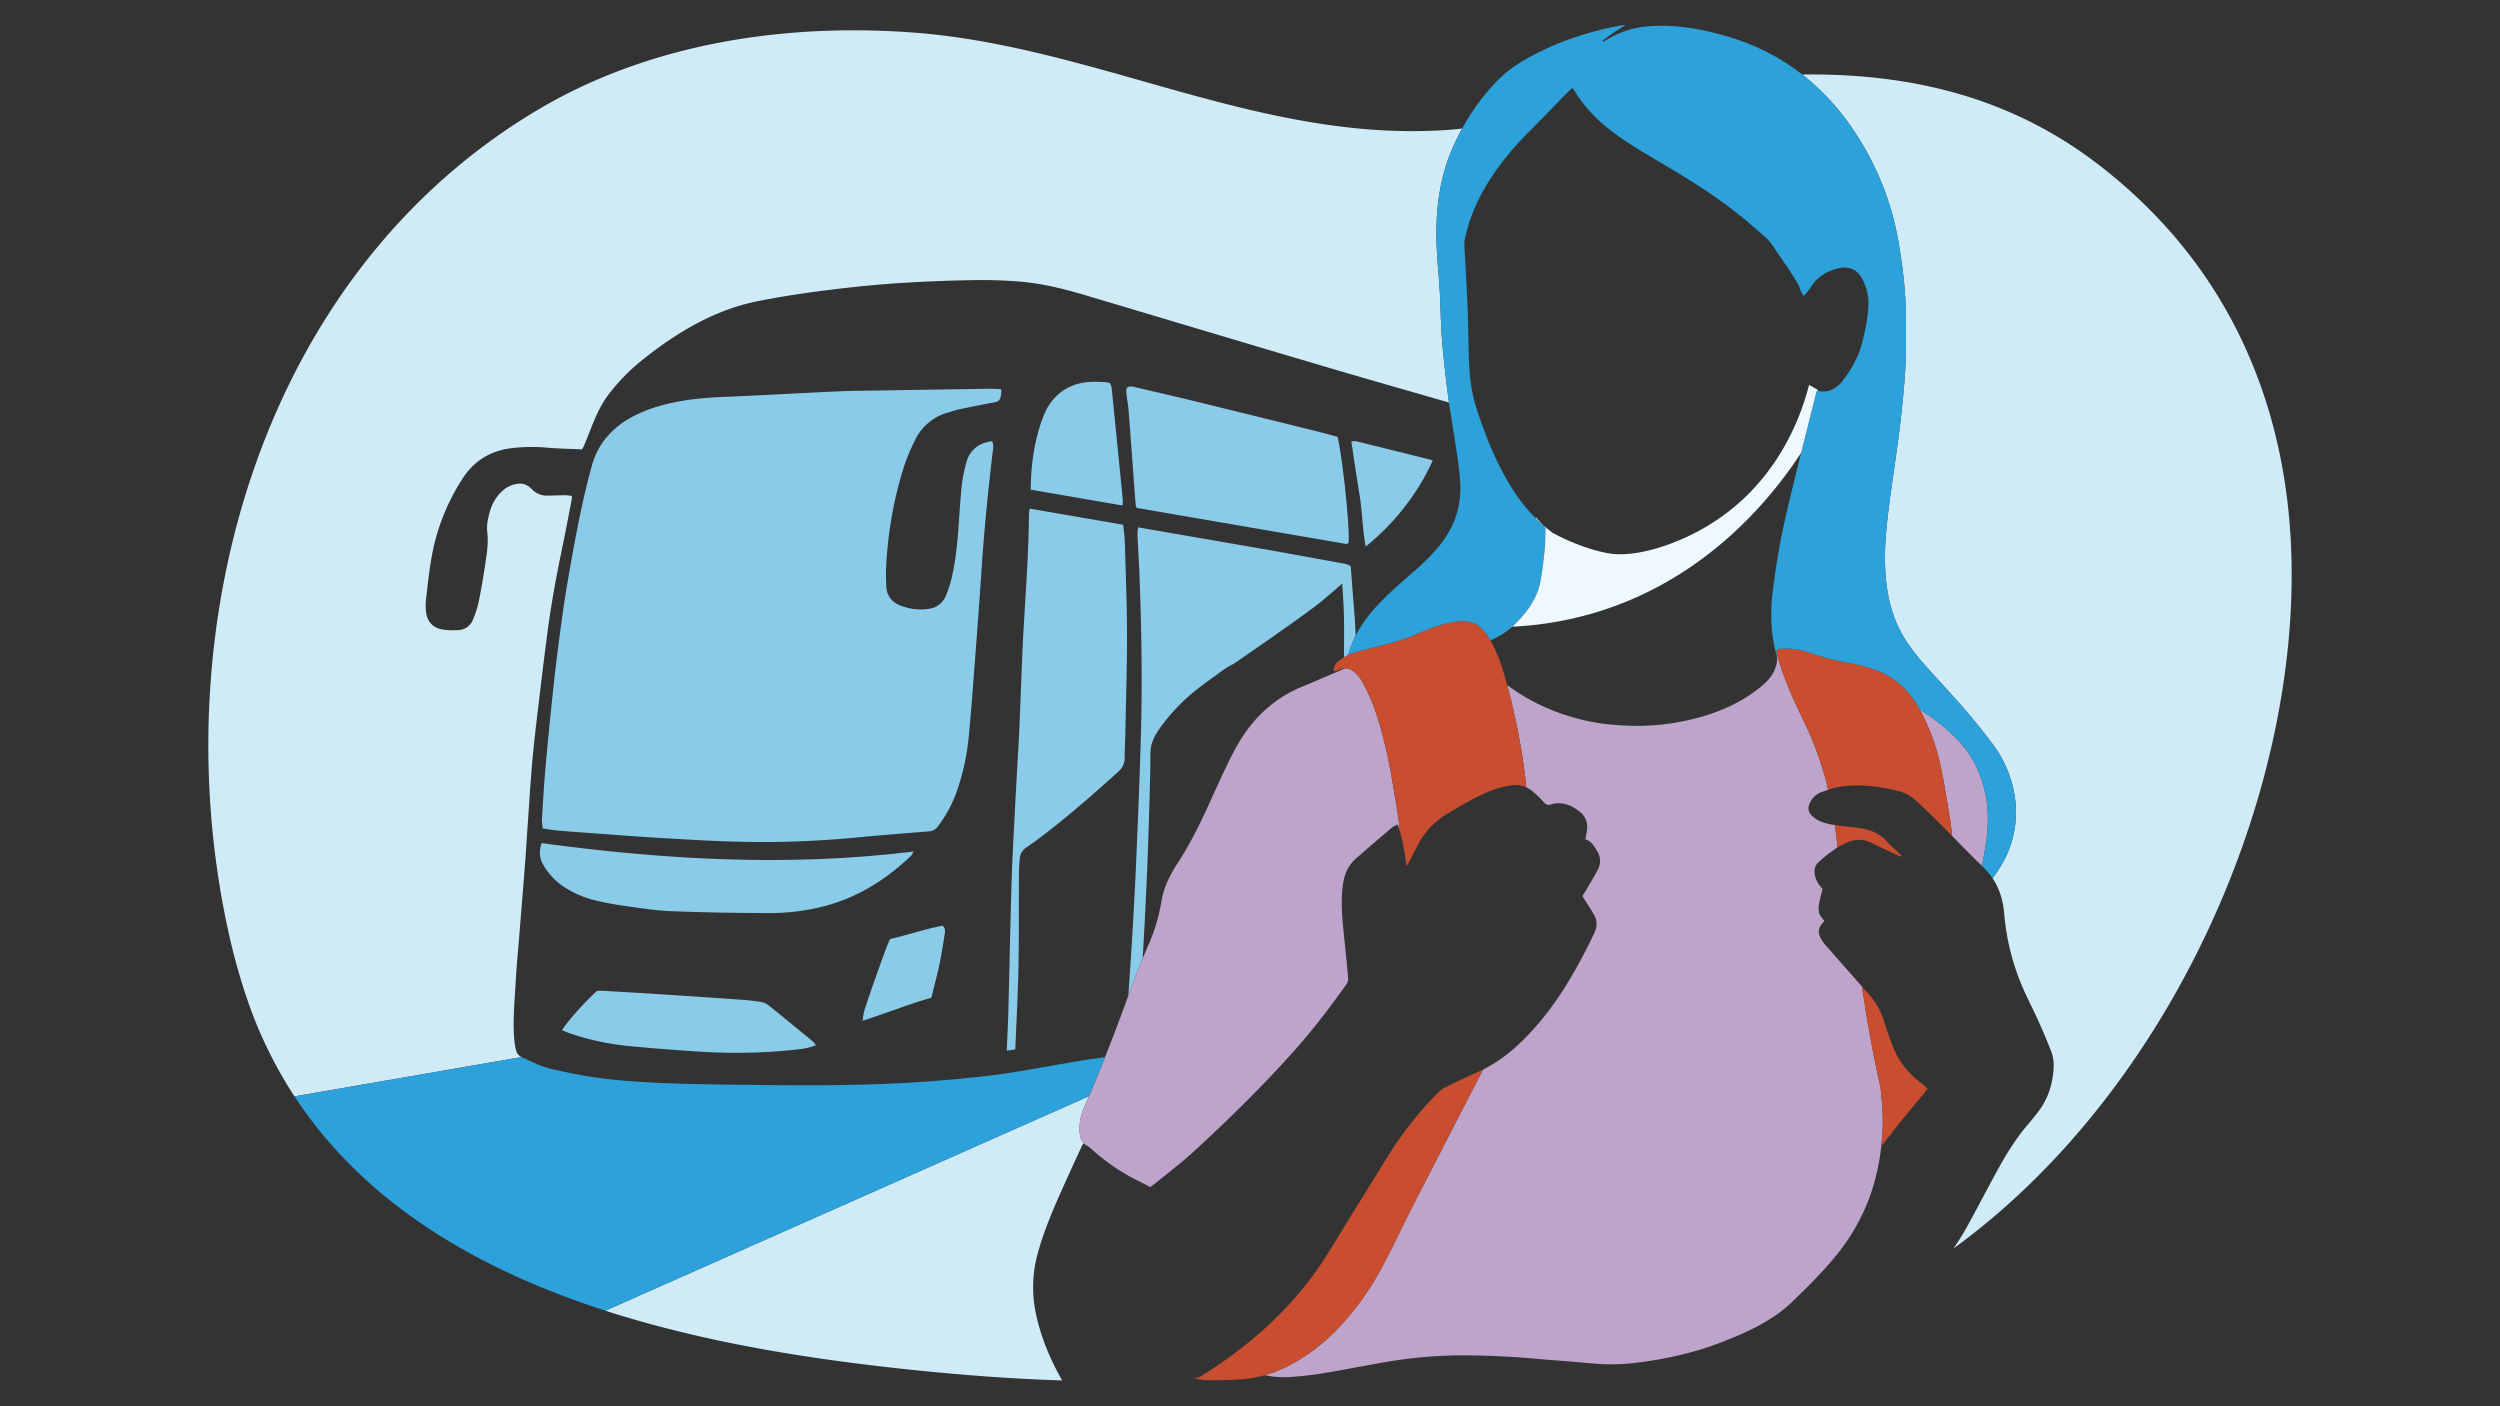 <svg xmlns="http://www.w3.org/2000/svg" width="1600" height="900" viewBox="0 0 1600 900"><rect x="0" y="0" width="1600" height="900" fill="#333333" stroke="none"/><defs><style>.cls-1{fill:#cfebf8;}.cls-2{fill:#8acbe9;}.cls-3{fill:#bea4cb;}.cls-4{fill:#c94e30;}.cls-5{fill:#2da2da;}.cls-6{fill:#edf9ff;}</style></defs><g id="Layer_10" data-name="Layer 10"><path class="cls-1" d="M736.087,759.699c.126-.087.255-.171.382-.257q-2.158-.892-4.291-1.833C733.45,758.267,734.721,758.98,736.087,759.699Z"/><path class="cls-1" d="M696.98,701.543,387.441,838.841c59.41,19.155,122.658,29.624,181.356,36.243,36.928,4.164,73.807,7.205,110.98,8.396-8.046-14.23-14.319-29.166-17.293-45.345a81.016,81.016,0,0,1,1.892-36.807c3.8-13.659,9.366-26.642,15.098-39.556,4.087-9.208,8.333-18.345,12.52-27.509.329-.719.753-1.394,1.371-2.527.232.156.45.291.675.435-3.255-3.229-3.223-7.595-3.057-11.888C691.248,713.478,694.436,707.589,696.98,701.543Z"/><path class="cls-1" d="M192.27,707.328c19.288,27.905,43.133,51.188,70.119,70.668C235.406,758.514,211.558,735.233,192.27,707.328Z"/><path class="cls-1" d="M1466.439,354.139c-3.063-94.527-39.218-184.23-123.859-249.132-57.262-43.908-122.117-58.204-189.13-57.306a153.27,153.27,0,0,1,32.488,35.157,183.391,183.391,0,0,1,29.443,74.009c2.474,14.993,4.338,30.04,4.371,45.257.024,11.116.307,22.258-.333,33.342-.753,13.054-2.103,26.092-3.694,39.076-2.085,17.012-4.831,33.943-6.968,50.949-1.56,12.409-2.753,24.88-2.259,37.424.515,13.068,2.654,25.803,8.201,37.788,4.28,9.247,10.374,17.26,17.1,24.809,8.4,9.429,17.073,18.619,25.339,28.162,6.214,7.175,12.17,14.595,17.885,22.175a73.862,73.862,0,0,1,14.004,31.502,65.704,65.704,0,0,1-8.654,47.134c-1.586,2.603-3.297,5.15-5.101,7.63,4.529,6.77,6.783,14.474,7.454,22.899a151.126,151.126,0,0,0,14.361,52.646c2.71,5.763,5.575,11.456,8.172,17.269,2.596,5.81,5.029,11.698,7.383,17.611,2.598,6.526,1.821,13.214.509,19.859a46.761,46.761,0,0,1-8.92,19.403q-3.155,4.146-6.553,8.107c-9.204,10.713-16.072,22.921-22.704,35.284-5.2,9.694-10.329,19.427-15.615,29.073a167.277,167.277,0,0,1-9.133,14.756C1386.74,699.942,1471.573,512.591,1466.439,354.139Z"/><path class="cls-1" d="M1074.902,867.29c.412-.04.823-.091,1.235-.133-.376.037-.752.072-1.128.109C1074.973,867.274,1074.937,867.282,1074.902,867.29Z"/><path class="cls-1" d="M758.58,882.213c1.695-.101,3.391-.196,5.086-.305-.014-.005-.028-.007-.042-.012C761.942,882.004,760.261,882.113,758.58,882.213Z"/><path class="cls-1" d="M584.036,20.804c-81.37-5.997-166.974,6.753-238.113,48.477-178.721,104.822-242.128,331.232-200.092,525.4a400.982,400.982,0,0,0,12.246,44.484,276.217,276.217,0,0,0,30.394,62.515l145.377-25.165a6.129,6.129,0,0,1-3.496-4.077,36.12,36.12,0,0,1-1.134-6.108c-1.221-13.223.226-26.397.922-39.576.452-8.557,1.321-17.093,2.009-25.637,1.301-16.166,2.638-32.328,3.896-48.497.593-7.624,1.017-15.26,1.558-22.888,1.065-15.02,1.916-30.061,3.309-45.052,1.372-14.758,3.263-29.468,5.005-44.19q2.041-17.25,4.284-34.476c2.314-17.69,5.428-35.243,9.073-52.708,2.27-10.878,4.335-21.799,6.467-32.705a31.436,31.436,0,0,0,.261-3.176,31.198,31.198,0,0,0-3.981-.483c-3.933.026-7.866.258-11.799.249a12.89,12.89,0,0,1-9.449-3.735c-2.371-2.38-4.946-4.173-8.535-3.889a17.307,17.307,0,0,0-10.118,4.096c-6.018,5.087-8.618,11.916-9.915,19.377a23.393,23.393,0,0,0-.413,6.917c.984,7.49-.273,14.804-1.391,22.123-1.153,7.554-2.385,15.105-3.938,22.584a67.977,67.977,0,0,1-3.74,11.87,10.475,10.475,0,0,1-9.746,6.727,44.472,44.472,0,0,1-9.682-.353c-6.501-1.151-10.113-5.294-10.707-11.886a37.255,37.255,0,0,1,.073-7.633c1.377-11.729,2.559-23.492,5.253-35.023a136.605,136.605,0,0,1,17.663-41.35c7.464-11.956,18.235-18.657,32.357-20.249a109.116,109.116,0,0,1,22.174-.273c7.358.663,14.767.745,22.417,1.095.533-1.051,1.096-2.015,1.527-3.034,4.528-10.73,7.934-21.899,14.851-31.317a128.747,128.747,0,0,1,24.699-24.857c21.279-16.643,44.804-30.373,71.49-35.662,19.783-3.921,39.731-6.609,59.771-8.84,25.133-2.798,50.345-4.034,75.595-4.555a313.993,313.993,0,0,1,31.945.862c14.338,1.169,28.305,4.607,42.084,8.712,52.822,15.739,105.609,31.592,158.468,47.205,24.761,7.314,49.608,14.337,74.406,21.527-.211-1.488-.426-2.976-.62-4.466-1.586-12.166-2.923-24.376-3.92-36.603-.781-9.572-.763-19.207-1.298-28.804-.47-8.44-1.315-16.857-1.82-25.295-1.435-24,.624-47.488,10.82-69.676q2.464-5.362,5.276-10.493c-3.177.339-6.366.644-9.584.867C806.087,91.482,701.35,29.451,584.036,20.804Z"/><path class="cls-2" d="M725.393,303.985c.447,6,.849,12.003,1.368,17.997a8.573,8.573,0,0,0,.672,3.081L861.682,348.15a3.25,3.25,0,0,0,1.391-.743c.959-8.309-3.453-51.642-6.981-67.816-3.882-1.048-7.635-2.135-11.423-3.073q-40.072-9.918-80.162-19.768c-12.578-3.073-25.199-5.976-37.814-8.897-1.732-.401-3.576-1.07-5.547.368-.593,2.128-.121,4.4.158,6.663.312,2.524.783,5.035.979,7.567C723.355,276.294,724.362,290.14,725.393,303.985Z"/><path class="cls-2" d="M915.447,294.184q-23.882-5.958-47.782-11.842a9.624,9.624,0,0,0-2.809.264c1.774,11.601,3.375,22.782,5.219,33.922,1.843,11.137,1.899,22.508,3.961,33.279A153.136,153.136,0,0,0,910.678,307c2.402-4.2,4.49-8.331,6.308-12.343C916.459,294.475,915.957,294.311,915.447,294.184Z"/><path class="cls-2" d="M584.623,544.971c-80.034,9.799-159.048,5.314-237.987-5.4-1.726,5.128-1.479,9.769,1.22,14.234A42.086,42.086,0,0,0,361.74,568.121a64.418,64.418,0,0,0,19.115,8.103c6.295,1.502,12.689,2.693,19.1,3.577,9.861,1.359,19.751,2.96,29.672,3.35,20.836.819,41.7,1.175,62.553,1.21a138.55,138.55,0,0,0,35.766-4.513c21.357-5.657,39.381-17.101,55.235-32.222A13.864,13.864,0,0,0,584.623,544.971Z"/><path class="cls-2" d="M718.561,319.626q-3.522-35.956-7.164-71.901a9.235,9.235,0,0,0-1.141-2.552,16.511,16.511,0,0,0-2.752-.606c-2.776-.132-5.559-.242-8.336-.196-14.438.241-25.86,8.035-31.153,21.466-6.018,15.271-8.233,31.25-8.35,47.571l58.718,10.098A23.418,23.418,0,0,0,718.561,319.626Z"/><path class="cls-2" d="M633.167,248.804q-34.4.516-68.8,1.094c-9.267.154-18.542.148-27.798.565-24.759,1.115-49.503,2.583-74.265,3.596-31.64,1.295-73.577,8.273-83.473,43.823-6.656,23.91-10.988,48.31-15.258,72.708-2.633,15.047-4.617,30.215-6.588,45.367-1.703,13.089-3.061,26.225-4.418,39.355s-2.629,26.273-3.74,39.428c-.838,9.923-1.402,19.87-1.988,29.812a40.671,40.671,0,0,0,.463,5.639c3.555.513,6.726,1.152,9.927,1.403,14.546,1.141,29.1,2.191,43.653,3.237,8.086.581,16.174,1.162,24.268,1.611,13.875.769,27.748,1.689,41.636,2.088a623.824,623.824,0,0,0,78.451-2.252c16.364-1.593,32.76-2.876,49.15-4.193a7.42,7.42,0,0,0,5.815-3.145,82.867,82.867,0,0,0,11.704-21.215,149.682,149.682,0,0,0,8.252-37.909c1.213-12.912,2.213-25.845,3.188-38.778,1.707-22.636,3.453-45.272,4.943-67.923,1.597-24.278,4.072-48.463,6.88-72.623.309-2.664,1.07-5.436-.187-8.067-7.739.639-13.845,5.223-16.132,12.23a93.546,93.546,0,0,0-3.742,20.453c-1.382,14.754-1.669,29.604-4.016,44.276-1.175,7.339-2.658,14.566-5.542,21.459A13.613,13.613,0,0,1,594.067,389.7a34.84,34.84,0,0,1-18.373-2.404c-5.09-2.14-8.124-6.112-8.441-11.752-.221-3.928-.31-7.879-.152-11.808a254.871,254.871,0,0,1,10.715-62.84,125.787,125.787,0,0,1,7.518-18.645,33.343,33.343,0,0,1,21.584-18.312c2.226-.634,4.411-1.453,6.67-1.925q10.868-2.274,21.782-4.327c3.962-.739,4.574-1.157,5.346-5.154a22.68,22.68,0,0,0,.024-3.49C637.739,248.942,635.451,248.77,633.167,248.804Z"/><path class="cls-2" d="M569.63,600.977c-.98,2.297-1.882,4.168-2.588,6.111q-4.272,11.744-8.431,23.529c-1.916,5.459-3.774,10.941-5.519,16.456a48.291,48.291,0,0,0-1.012,6.205c15.336-4.91,29.429-10.641,44.016-14.705,1.793-7.369,3.647-14.284,5.125-21.277,1.338-6.332,2.337-12.74,3.325-19.14.268-1.736.781-3.689-1.173-5.694C592.308,594.414,581.421,598.333,569.63,600.977Z"/><path class="cls-2" d="M860.153,428.043c.213-.102.42-.211.628-.319q-.313.007-.63.039C860.151,427.857,860.152,427.95,860.153,428.043Z"/><path class="cls-2" d="M520.241,666.544c-9.466-7.787-18.92-15.588-28.487-23.25a10.85,10.85,0,0,0-4.969-2.094c-4.567-.689-9.178-1.15-13.787-1.478q-24.213-1.72-48.438-3.276c-12.688-.821-25.381-1.561-38.074-2.308-1.586-.093-3.183-.013-4.417-.013-8.999,8.438-18.269,18.813-22.403,25.199,2.208.882,3.881,1.641,5.613,2.227a167.847,167.847,0,0,0,37.226,7.904c13.799,1.375,27.635,2.41,41.471,3.358,1.755.12,3.509.216,5.264.315a354.501,354.501,0,0,0,56.404-.992c2.588-.266,5.21-.487,7.859-.894a37.703,37.703,0,0,0,8.708-2.306A18.316,18.316,0,0,0,520.241,666.544Z"/><path class="cls-2" d="M718.737,335.838l-59.741-10.34a24.587,24.587,0,0,0-.456,3.741c-.201,20.857-1.536,41.661-2.8,62.47-.52,8.553-1.02,17.11-1.39,25.671-.68,15.737-1.22,31.481-1.89,47.219-.335,7.867-.821,15.729-1.249,23.592-.567,10.408-1.195,20.812-1.709,31.222-.765,15.498-1.663,30.994-2.13,46.503-.822,27.325-1.324,54.658-2.039,81.986-.17,6.501-.495,12.998-.777,19.496-.072,1.669-.145,3.338-.208,5.007l5.432-.787q.091-2.19.188-4.38c.699-16.125,1.544-32.248,1.861-48.382.392-19.918.19-39.847.301-59.771.018-3.239.253-6.481.515-9.711a8.821,8.821,0,0,1,4.088-6.901c3.258-2.208,6.452-4.517,9.587-6.897,17.174-13.041,33.386-27.218,49.369-41.676,2.619-2.369,4.023-4.877,4.066-8.373.072-5.789.378-11.576.491-17.365.398-20.381,1.06-40.763,1.04-61.144-.019-18.76-.718-37.522-1.272-56.278A98.263,98.263,0,0,0,718.737,335.838Z"/><path class="cls-2" d="M865.318,373.61c-.265-3.678-.539-7.356-.818-11.154-2.243-1.608-4.824-1.815-7.266-2.261q-22.266-4.065-44.539-8.094l-84.246-14.582c-.799,3.989-.282,7.591-.139,11.159.24,6.019.684,12.03.915,18.05,1.316,34.287,1.926,68.587.98,102.89-.683,24.788-1.703,49.568-2.738,74.345q-1.088,26.046-2.642,52.072c-.819,13.713-1.743,27.419-2.679,41.125.511-1.421,1.028-2.839,1.534-4.262,2.335-6.568,4.934-13.048,7.63-19.485q1.915-32.068,3.22-65.323c.084-2.172.152-4.322.231-6.486q.312-8.577.578-17.155.546-17.62.892-35.246c.097-4.947-.38-9.828,1.34-14.571,1.588-4.379,4.367-8.207,7.176-11.874a121.118,121.118,0,0,1,18.113-18.963c4.006-3.372,8.254-6.479,12.506-9.531,4.397-3.155,9.087-7.033,14.012-9.313,0,0,46.202-31.552,57.126-40.71,3.933-3.297,7.981-6.806,7.982-6.806,1.881-1.63,3.434-2.996,4.51-3.946.267,4.154.486,7.411.606,9.176.858,12.652.593,25.348.541,38.036a29.535,29.535,0,0,1,2.676-1.443,63.187,63.187,0,0,1,4.768-12.358c-.007-.238-.011-.476-.019-.714C867.222,395.311,866.099,384.466,865.318,373.61Z"/><path class="cls-3" d="M835.812,663.78q3.707-4.418,7.288-8.937c6.466-8.147,12.663-16.505,18.691-24.994a6.235,6.235,0,0,0,1.025-3.831c-.55-6.516-1.196-13.024-1.867-19.529-.184-1.786-.36-3.572-.549-5.358-1.185-11.178-2.404-22.33-1.106-33.61.799-6.943,3.015-13.14,8.299-17.836,7.702-6.843,15.561-13.51,23.409-20.186a17.639,17.639,0,0,1,3.525-1.767c.544,1.44,1.005,2.883,1.433,4.329-.439-4.03-.916-8.053-1.551-12.052-1.854-11.677-3.7-23.362-6.118-34.915q-.842-4.023-1.788-8.022c-1.162-4.912-2.452-9.795-3.919-14.635-1.257-4.147-2.639-8.265-4.183-12.345a102.152,102.152,0,0,0-5.283-11.348q-.719-1.365-1.446-2.722a16.968,16.968,0,0,0-1.24-1.928,24.802,24.802,0,0,0-2.548-2.946c-.175-.175-.35-.351-.528-.521-.081-.077-.158-.161-.239-.237a8.987,8.987,0,0,0-5.914-2.667c-.14-.004-.281-.004-.422-.001-.208.107-.415.217-.628.319-.698.333-1.418.643-2.147.949-8.325,3.5-16.581,7.164-24.925,10.617-19.662,8.135-33.513,22.518-43.219,40.977-6.086,11.574-11.307,23.608-16.774,35.5-5.764,12.538-11.88,24.871-19.47,36.431-5.065,7.714-9.015,15.879-10.447,25.148a113.421,113.421,0,0,1-8.366,27.514q-1.768,4.106-3.495,8.234c-2.696,6.437-5.296,12.917-7.63,19.485-.506,1.423-1.022,2.841-1.534,4.262q-5.23,14.536-10.818,28.928-1.065,2.744-2.146,5.481-.984,2.5-1.972,4.998-4.991,12.536-10.229,24.977h0c-2.544,6.045-5.732,11.935-5.996,18.741-.166,4.292-.198,8.658,3.057,11.888a29.843,29.843,0,0,1,3.925,2.698,132.877,132.877,0,0,0,32.751,22.015c.491.231.976.475,1.461.725q2.133.94,4.291,1.833c.82-.553,1.661-1.085,2.426-1.71,8.159-6.668,16.62-13.007,24.385-20.108,22.578-20.646,44.385-42.091,64.805-64.904Q832.029,668.314,835.812,663.78Z"/><path class="cls-3" d="M1201.145,684.882q-4.555-21.509-7.896-43.276-.809-5.214-1.706-10.414-11.346-12.825-22.647-25.69a33.24,33.24,0,0,1-2.393-2.975c-3.617-5.216-3.245-8.838,1.146-12.977-1.209-1.796-2.903-3.417-3.44-5.359a15.833,15.833,0,0,1,.144-6.5c.46-2.829,1.301-5.596,2.07-8.771-.394-.474-1.049-1.26-1.703-2.049a15.137,15.137,0,0,1-3.307-7.537,10.922,10.922,0,0,1-.117-1.466,7.633,7.633,0,0,1,2.618-6.096,85.366,85.366,0,0,1,12.034-9.328c-.014-.161-.026-.321-.04-.482q-.605-7.029-1.581-13.96c-.704-.101-1.41-.194-2.113-.305a31.69,31.69,0,0,1-7.633-2.224,17.694,17.694,0,0,1-5.064-3.547c-2.332-2.253-2.604-5.029-1.226-7.985a13.123,13.123,0,0,1,7.421-6.974c1.442-.532,2.901-1.055,4.373-1.538a211.755,211.755,0,0,0-15.338-43.242c-3.312-6.838-6.555-13.709-9.492-20.708-2.344-5.585-4.497-11.249-6.306-17.057-.501-1.608-1.029-3.21-1.492-4.829a3.186,3.186,0,0,0-.335.132,13.676,13.676,0,0,1-.714,7.267c-1.432,4.565-4.34,8.104-7.912,11.195-10.42,9.018-22.446,15.101-35.463,19.293a150.249,150.249,0,0,1-58.3,6.543,134.792,134.792,0,0,1-48.76-12.726A122.783,122.783,0,0,1,964.566,438.39a421.154,421.154,0,0,1,10.313,49.586c.784,5.304,1.394,10.621,1.924,15.946a20.182,20.182,0,0,1,4.512,2.9,81.787,81.787,0,0,1,6.932,6.801c1.132,1.209,2.147,1.883,3.891,1.326,7.264-2.318,13.442.185,19.044,4.643a12.617,12.617,0,0,1,2.223,2.267,12.795,12.795,0,0,1,2.248,9.521c-.185,1.577-.528,3.149-.869,4.927-.054.283-.109.557-.162.852,3.625,1.026,5.393,4.032,7.258,6.978,2.578,4.07,2.94,8.303.69,12.53-2.445,4.595-5.159,9.047-7.781,13.547-.748,1.283-1.581,2.517-2.06,3.276,2.687,4.287,5.22,8.129,7.544,12.094,2.089,3.563,1.851,7.315.317,11.044-.132.321-.27.641-.42.954-12.163,25.276-26.059,49.358-46.495,69.099a98.118,98.118,0,0,1-24.56,17.89q-22.146,42.938-44.244,85.9c-6.812,13.289-13.065,26.872-20.124,40.026a177.089,177.089,0,0,1-28.68,39.966,119.644,119.644,0,0,1-31.823,23.857,83.093,83.093,0,0,1-7.625,3.394q-3.552,1.373-7.201,2.396a61.835,61.835,0,0,0,16.658,1.177c6.917-.56,13.846-1.257,20.688-2.387,12.679-2.094,25.283-4.631,37.946-6.828a292.904,292.904,0,0,1,50.777-4.658q23.3.048,46.48,2.09c12.22,1.089,24.465,1.902,36.679,3.061a130.42,130.42,0,0,0,28.426-.37,261.56,261.56,0,0,0,27.827-4.903c.035-.008.071-.016.107-.024a202.091,202.091,0,0,0,27.302-8.442c16.351-6.397,32.17-13.498,45.09-26.047,11.484-11.154,22.848-22.318,32.352-35.279a127.617,127.617,0,0,0,22.452-51.974q1.151-5.939,1.839-12.033.585-5.247.842-10.604c.43-9.084-.526-18.102-1.344-27.128Q1202.299,690.33,1201.145,684.882Z"/><path class="cls-3" d="M1270.934,509.567c-2.336-12.187-7.033-23.297-15.088-32.769-7.829-9.206-17.376-16.351-27.329-22.978.013.024.027.046.04.07a139.145,139.145,0,0,1,13.787,38.076c2.188,10.531,3.846,21.176,5.593,31.794.618,3.755,1.083,7.523,1.46,11.298,6.294,6.432,12.574,12.878,19.052,19.117q.841-4.175,1.578-8.377C1272.137,533.725,1273.265,521.731,1270.934,509.567Z"/><path class="cls-4" d="M924.888,695.99a19.021,19.021,0,0,0-4.944,3.701,230.902,230.902,0,0,0-32.661,41.808c-11.985,19.552-24.204,38.963-36.126,58.553-14.856,24.411-33.675,44.673-55.454,61.801a292.544,292.544,0,0,1-28.638,19.827h0l-.024.001c-1.139.076-2.279.142-3.418.215.014.005.028.007.042.012a5.106,5.106,0,0,0,.636.181,42.822,42.822,0,0,0,8.204,1.259c6.94.027,13.894-.087,20.819-.516a77.3,77.3,0,0,0,16.097-2.724q3.648-1.021,7.201-2.396a83.093,83.093,0,0,0,7.625-3.394A119.644,119.644,0,0,0,856.07,850.461a177.089,177.089,0,0,0,28.68-39.966c7.059-13.154,13.311-26.737,20.124-40.026q22.039-42.993,44.244-85.9c-1.149.569-2.311,1.122-3.5,1.637C938.611,689.247,931.736,692.604,924.888,695.99Z"/><path class="cls-4" d="M964.566,438.39c-.25-.913-.512-1.822-.768-2.733-.309-1.098-.607-2.199-.926-3.294q-.489-1.68-1.006-3.351-.379-1.226-.777-2.446a86.11,86.11,0,0,0-7.202-16.649c-.187-.322-.36-.649-.553-.968-5.182-8.558-10.132-11.724-18.448-11.354a42.259,42.259,0,0,0-5.386.616c-7.489,1.308-14.479,4.024-21.381,7.034a129.355,129.355,0,0,1-21.344,7.229c-6.294,1.522-12.59,3.062-18.815,4.839-.051.015-.101.033-.153.048a32.686,32.686,0,0,0-4.987,1.895,29.535,29.535,0,0,0-2.676,1.443,28.059,28.059,0,0,0-4.027,2.978,6.699,6.699,0,0,0-2.494,6.115,28.842,28.842,0,0,0,3.248-1.069,9.883,9.883,0,0,1,3.28-.957q.317-.032.63-.039c.141-.003.282-.004.422.001a8.987,8.987,0,0,1,5.914,2.667c.081.076.159.16.239.237.178.17.352.346.528.521a24.802,24.802,0,0,1,2.548,2.946,16.968,16.968,0,0,1,1.24,1.928q.728,1.355,1.446,2.722A102.152,102.152,0,0,1,878.4,450.093c1.544,4.08,2.926,8.197,4.183,12.345,1.468,4.841,2.757,9.723,3.919,14.635q.946,3.999,1.788,8.022c2.418,11.553,4.264,23.238,6.118,34.915.635,3.999,1.112,8.022,1.551,12.052,2.144,7.238,3.029,14.579,4.378,22.332.796-1.484,1.224-2.257,1.628-3.042q2.623-5.096,5.235-10.197a50.468,50.468,0,0,1,19.561-20.661c3.124-1.856,6.246-3.717,9.396-5.523,1.598-.916,3.204-1.818,4.823-2.692.641-.346,1.287-.68,1.933-1.017a104.083,104.083,0,0,1,14.105-6.23,56.329,56.329,0,0,1,10.769-2.485,15.991,15.991,0,0,1,9.016,1.376c-.53-5.325-1.14-10.642-1.924-15.946A421.154,421.154,0,0,0,964.566,438.39Z"/><path class="cls-4" d="M1210.912,668.437c-1.873-4.981-3.65-10.007-5.226-15.088a45.889,45.889,0,0,0-9.669-17.093q-2.243-2.527-4.475-5.064.889,5.201,1.706,10.414,3.377,21.764,7.896,43.276,1.154,5.448,2.395,10.878c.818,9.026,1.774,18.043,1.344,27.128q-.254,5.359-.842,10.604l6.651-8.327.001.004c.006-.009.009-.016.015-.024l0,0c.811-1.139,1.788-2.421,2.818-3.734,1.784-2.273,3.73-4.638,5.263-6.514.561-.686,1.132-1.365,1.696-2.05q.643-.78,1.289-1.558.237-.287.475-.574,5.031-6.072,10.085-12.125c.432-.521.796-1.098,1.362-1.886-1.738-1.477-3.331-2.973-5.065-4.28A52.454,52.454,0,0,1,1210.912,668.437Z"/><path class="cls-4" d="M1247.937,523.761c-1.747-10.618-3.405-21.263-5.593-31.794a139.145,139.145,0,0,0-13.787-38.076c-.013-.024-.027-.046-.04-.07-6.933-12.788-17.055-21.732-31.054-26.009a98.716,98.716,0,0,0-13.453-3.379,144.345,144.345,0,0,1-26.167-6.802,44.712,44.712,0,0,0-15.291-2.501c-.826.003-1.653.02-2.484.059-3.146.15-3.61.799-2.749,3.927.044.16.097.318.143.477.463,1.619.991,3.221,1.492,4.829,1.809,5.808,3.962,11.472,6.306,17.057,2.937,6.999,6.179,13.87,9.492,20.708a211.755,211.755,0,0,1,15.338,43.242,48.52,48.52,0,0,1,8.263-2.038c12.207-1.73,24.252-.116,36.156,2.747a25.04,25.04,0,0,1,11.537,6.111c4.805,4.528,9.659,9.009,14.331,13.672q4.544,4.536,9.021,9.139C1249.019,531.284,1248.554,527.516,1247.937,523.761Z"/><path class="cls-4" d="M1215.1,547.645a3.533,3.533,0,0,0,2.104.427c-.552-.634-1.059-1.315-1.663-1.894-2.591-2.486-5.429-4.752-7.777-7.448-4.98-5.718-11.483-7.959-18.67-8.877-4.92-.628-9.857-1.146-14.765-1.852q.969,6.933,1.581,13.96c.014.16.026.321.04.482a52.428,52.428,0,0,1,4.585-2.549c5.86-2.872,11.621-3.409,17.635-.31C1203.724,542.445,1209.448,544.974,1215.1,547.645Z"/><path class="cls-5" d="M642.662,687.151c-10.759,1.598-21.61,2.624-32.444,3.649-38.349,3.627-76.808,4.067-115.286,3.687-19.235-.19-38.473-.361-57.7-.884-19.224-.522-38.446-1.502-57.508-4.174-8.469-1.187-16.827-3.188-25.221-4.887-7.339-1.486-13.941-4.9-20.654-8.025h0L188.472,701.681h0l.002.004c19.918,30.427,45.133,55.531,73.916,76.311l.009.006q3.072,2.218,6.198,4.371l.04.027q3.109,2.141,6.27,4.218l.077.051q3.142,2.064,6.332,4.066l.12.076q3.17,1.988,6.385,3.917l.166.1q3.197,1.915,6.438,3.772.102.058.203.116,3.227,1.847,6.495,3.637l.235.128q3.253,1.78,6.545,3.504l.276.144q3.277,1.714,6.592,3.374l.306.153q3.303,1.652,6.641,3.251.168.081.337.161,3.328,1.591,6.689,3.132.181.083.361.165,3.353,1.534,6.738,3.019.191.084.381.167,3.383,1.481,6.795,2.914l.38.159q3.417,1.432,6.863,2.816c.124.05.249.1.373.15q3.455,1.385,6.936,2.724.175.067.351.134,3.502,1.344,7.029,2.642.148.054.295.108,3.554,1.306,7.131,2.565l.252.089q3.608,1.268,7.239,2.493l.17.057q3.679,1.238,7.378,2.432l.024.008h0L696.98,701.543h0q5.237-12.442,10.229-24.977c-7.378,1.002-14.744,2.101-22.089,3.37C670.973,682.379,656.859,685.042,642.662,687.151Z"/><path class="cls-5" d="M1289.026,507.35a73.862,73.862,0,0,0-14.004-31.502c-5.715-7.58-11.671-15-17.885-22.175-8.266-9.543-16.939-18.733-25.339-28.162-6.725-7.549-12.819-15.562-17.1-24.809-5.547-11.984-7.686-24.72-8.201-37.788-.494-12.544.699-25.015,2.259-37.424,2.138-17.006,4.883-33.937,6.968-50.949,1.592-12.984,2.941-26.021,3.694-39.076.64-11.084.357-22.226.333-33.342-.033-15.217-1.898-30.264-4.371-45.257a183.391,183.391,0,0,0-29.443-74.009A153.27,153.27,0,0,0,1153.449,47.7a142.293,142.293,0,0,0-47.95-24.372c-16.122-4.734-32.438-7.763-49.329-6.564a58.923,58.923,0,0,0-26.711,8.001c-1.147.69-2.341,1.302-3.513,1.949l-.345-.581a127.043,127.043,0,0,1,14.788-10.056,10.126,10.126,0,0,0-1.702.014c-2.395.415-4.794.823-7.169,1.338-20.175,4.377-39.433,11.148-57.224,21.807A79.82,79.82,0,0,0,957.182,52.76,141.405,141.405,0,0,0,935.8,82.291q-2.814,5.13-5.276,10.493c-10.196,22.188-12.255,45.676-10.82,69.676.505,8.438,1.349,16.856,1.82,25.295.535,9.596.517,19.231,1.298,28.804.997,12.227,2.334,24.437,3.92,36.603.194,1.491.409,2.978.62,4.466.863,6.082,1.839,12.146,2.818,18.211,1.587,9.825,3.152,19.656,4.128,29.582,1.542,15.678-2.159,29.591-11.693,42.071-5.596,7.325-12.295,13.537-19.203,19.556-8.823,7.688-17.715,15.301-25.315,24.268a80.971,80.971,0,0,0-10.511,15.578,63.187,63.187,0,0,0-4.768,12.358,32.686,32.686,0,0,1,4.987-1.895c.051-.015.101-.033.153-.048,6.225-1.777,12.521-3.317,18.815-4.839a129.355,129.355,0,0,0,21.344-7.229c6.901-3.01,13.892-5.726,21.381-7.034a42.259,42.259,0,0,1,5.386-.616c8.316-.371,13.266,2.795,18.448,11.354.193.319.366.646.553.968.569-.305,1.143-.602,1.729-.875.793-.37,1.568-.76,2.335-1.16a46.173,46.173,0,0,0,10.865-7.715c.078-.076.16-.146.238-.223,5.457-5.356,10.328-11.143,13.54-17.884a40.455,40.455,0,0,0,3.202-9.58q.249-1.258.469-2.521c1.089-6.215,1.71-12.528,2.377-18.81.414-3.898.235-7.856.468-11.778a3.575,3.575,0,0,0-1.431-3.275c-.85-.715-1.675-1.449-2.49-2.192-9.627-8.781-16.813-19.429-23.04-30.878a199.806,199.806,0,0,1-10.174-22.023c-2.355-5.951-4.492-11.99-6.502-18.084-.173-.524-.351-1.046-.522-1.571-3.333-10.224-4.512-20.802-4.853-31.484-.332-10.42-.373-20.85-.78-31.266-.47-12.035-1.129-24.064-1.836-36.088q-.235-4.004-.298-7.984a109.554,109.554,0,0,1,12.521-33.283c7.995-13.991,18.141-26.25,29.518-37.588q5.684-5.665,11.263-11.437c4.584-4.714,9.149-9.447,13.745-14.149.544-.557,1.197-1.007,2.104-1.759.741,1.003,1.265,1.612,1.68,2.289a84.488,84.488,0,0,0,5.672,8.101,95.409,95.409,0,0,0,16.95,16.62c10.034,7.715,20.919,14.129,31.795,20.532,21.084,12.413,41.817,25.313,60.151,41.688,4.05,3.617,8.572,6.737,11.681,11.33,3.959,5.849,8.03,11.623,11.909,17.524,1.918,2.919,3.64,5.967,5.428,8.972a14.437,14.437,0,0,0,2.773,5.925,13.575,13.575,0,0,0,1.747-1.677c.037-.005.065-.001.103-.007l-.024-.086a45.757,45.757,0,0,0,3.346-4.738c4.124-6.15,10.165-9.409,17.069-11.07,7.018-1.689,12.24.88,15.54,7.352a33.531,33.531,0,0,1,3.549,18.191,118.416,118.416,0,0,1-4.74,24.868c-2.492,8.196-6.869,15.415-12.1,22.127a17.683,17.683,0,0,1-7.109,5.426,12.089,12.089,0,0,1-8.665.171,12.413,12.413,0,0,0-.813,1.867c-3.151,12.666-6.351,25.32-9.509,37.983-2.893,11.598-5.752,23.203-8.499,34.834a455.119,455.119,0,0,0-9.801,55.025,110.558,110.558,0,0,0,.327,29.859,80.314,80.314,0,0,0,2.2,9.744c.055.189.089.374.131.561a3.186,3.186,0,0,1,.335-.132c-.046-.16-.099-.317-.143-.477-.861-3.127-.397-3.777,2.749-3.927.831-.04,1.659-.057,2.484-.059a44.712,44.712,0,0,1,15.291,2.501,144.345,144.345,0,0,0,26.167,6.802,98.716,98.716,0,0,1,13.453,3.379c14,4.278,24.121,13.221,31.054,26.009,9.953,6.627,19.499,13.772,27.329,22.978,8.056,9.471,12.752,20.581,15.088,32.769,2.331,12.164,1.203,24.158-.907,36.233q-.734,4.203-1.578,8.377c.282.271.556.55.838.821a42.631,42.631,0,0,1,5.984,7.116c1.804-2.48,3.514-5.026,5.101-7.63A65.704,65.704,0,0,0,1289.026,507.35Z"/><path class="cls-6" d="M1157.788,246.358c-3.883,15.264-16.232,54.842-53.711,82.682a140.119,140.119,0,0,1-47.382,22.885c-10.424,2.663-19.897,3.461-27.09,2.217-18.58-3.214-36.11-13.231-36.111-13.231l-.001,0a64.318,64.318,0,0,1-8.115-7.186c-.902-.945-1.698-1.828-2.36-2.6q-.076.275-.152.55,1.146,1.127,2.33,2.225c.809.747,1.634,1.482,2.484,2.197a3.575,3.575,0,0,1,1.431,3.275c-.233,3.922-.054,7.88-.468,11.778-.667,6.282-1.288,12.595-2.377,18.81q-.221,1.264-.469,2.521a40.455,40.455,0,0,1-3.202,9.58c-3.212,6.741-8.084,12.527-13.54,17.884-.078.076-.16.147-.238.223q-.479.458-.966.903c.305-.015.618-.035.925-.05a221.092,221.092,0,0,0,55.825-10.087c1.484-.473,2.935-.978,4.393-1.477q10.289-3.523,19.712-7.831a223.001,223.001,0,0,0,27.781-15.13c39.588-25.331,64.198-58.237,76.273-76.75l.011-.042c3.159-12.664,6.358-25.318,9.509-37.983a12.413,12.413,0,0,1,.813-1.867c.09.028.177.047.266.074l-.144-.573Z"/></g></svg>